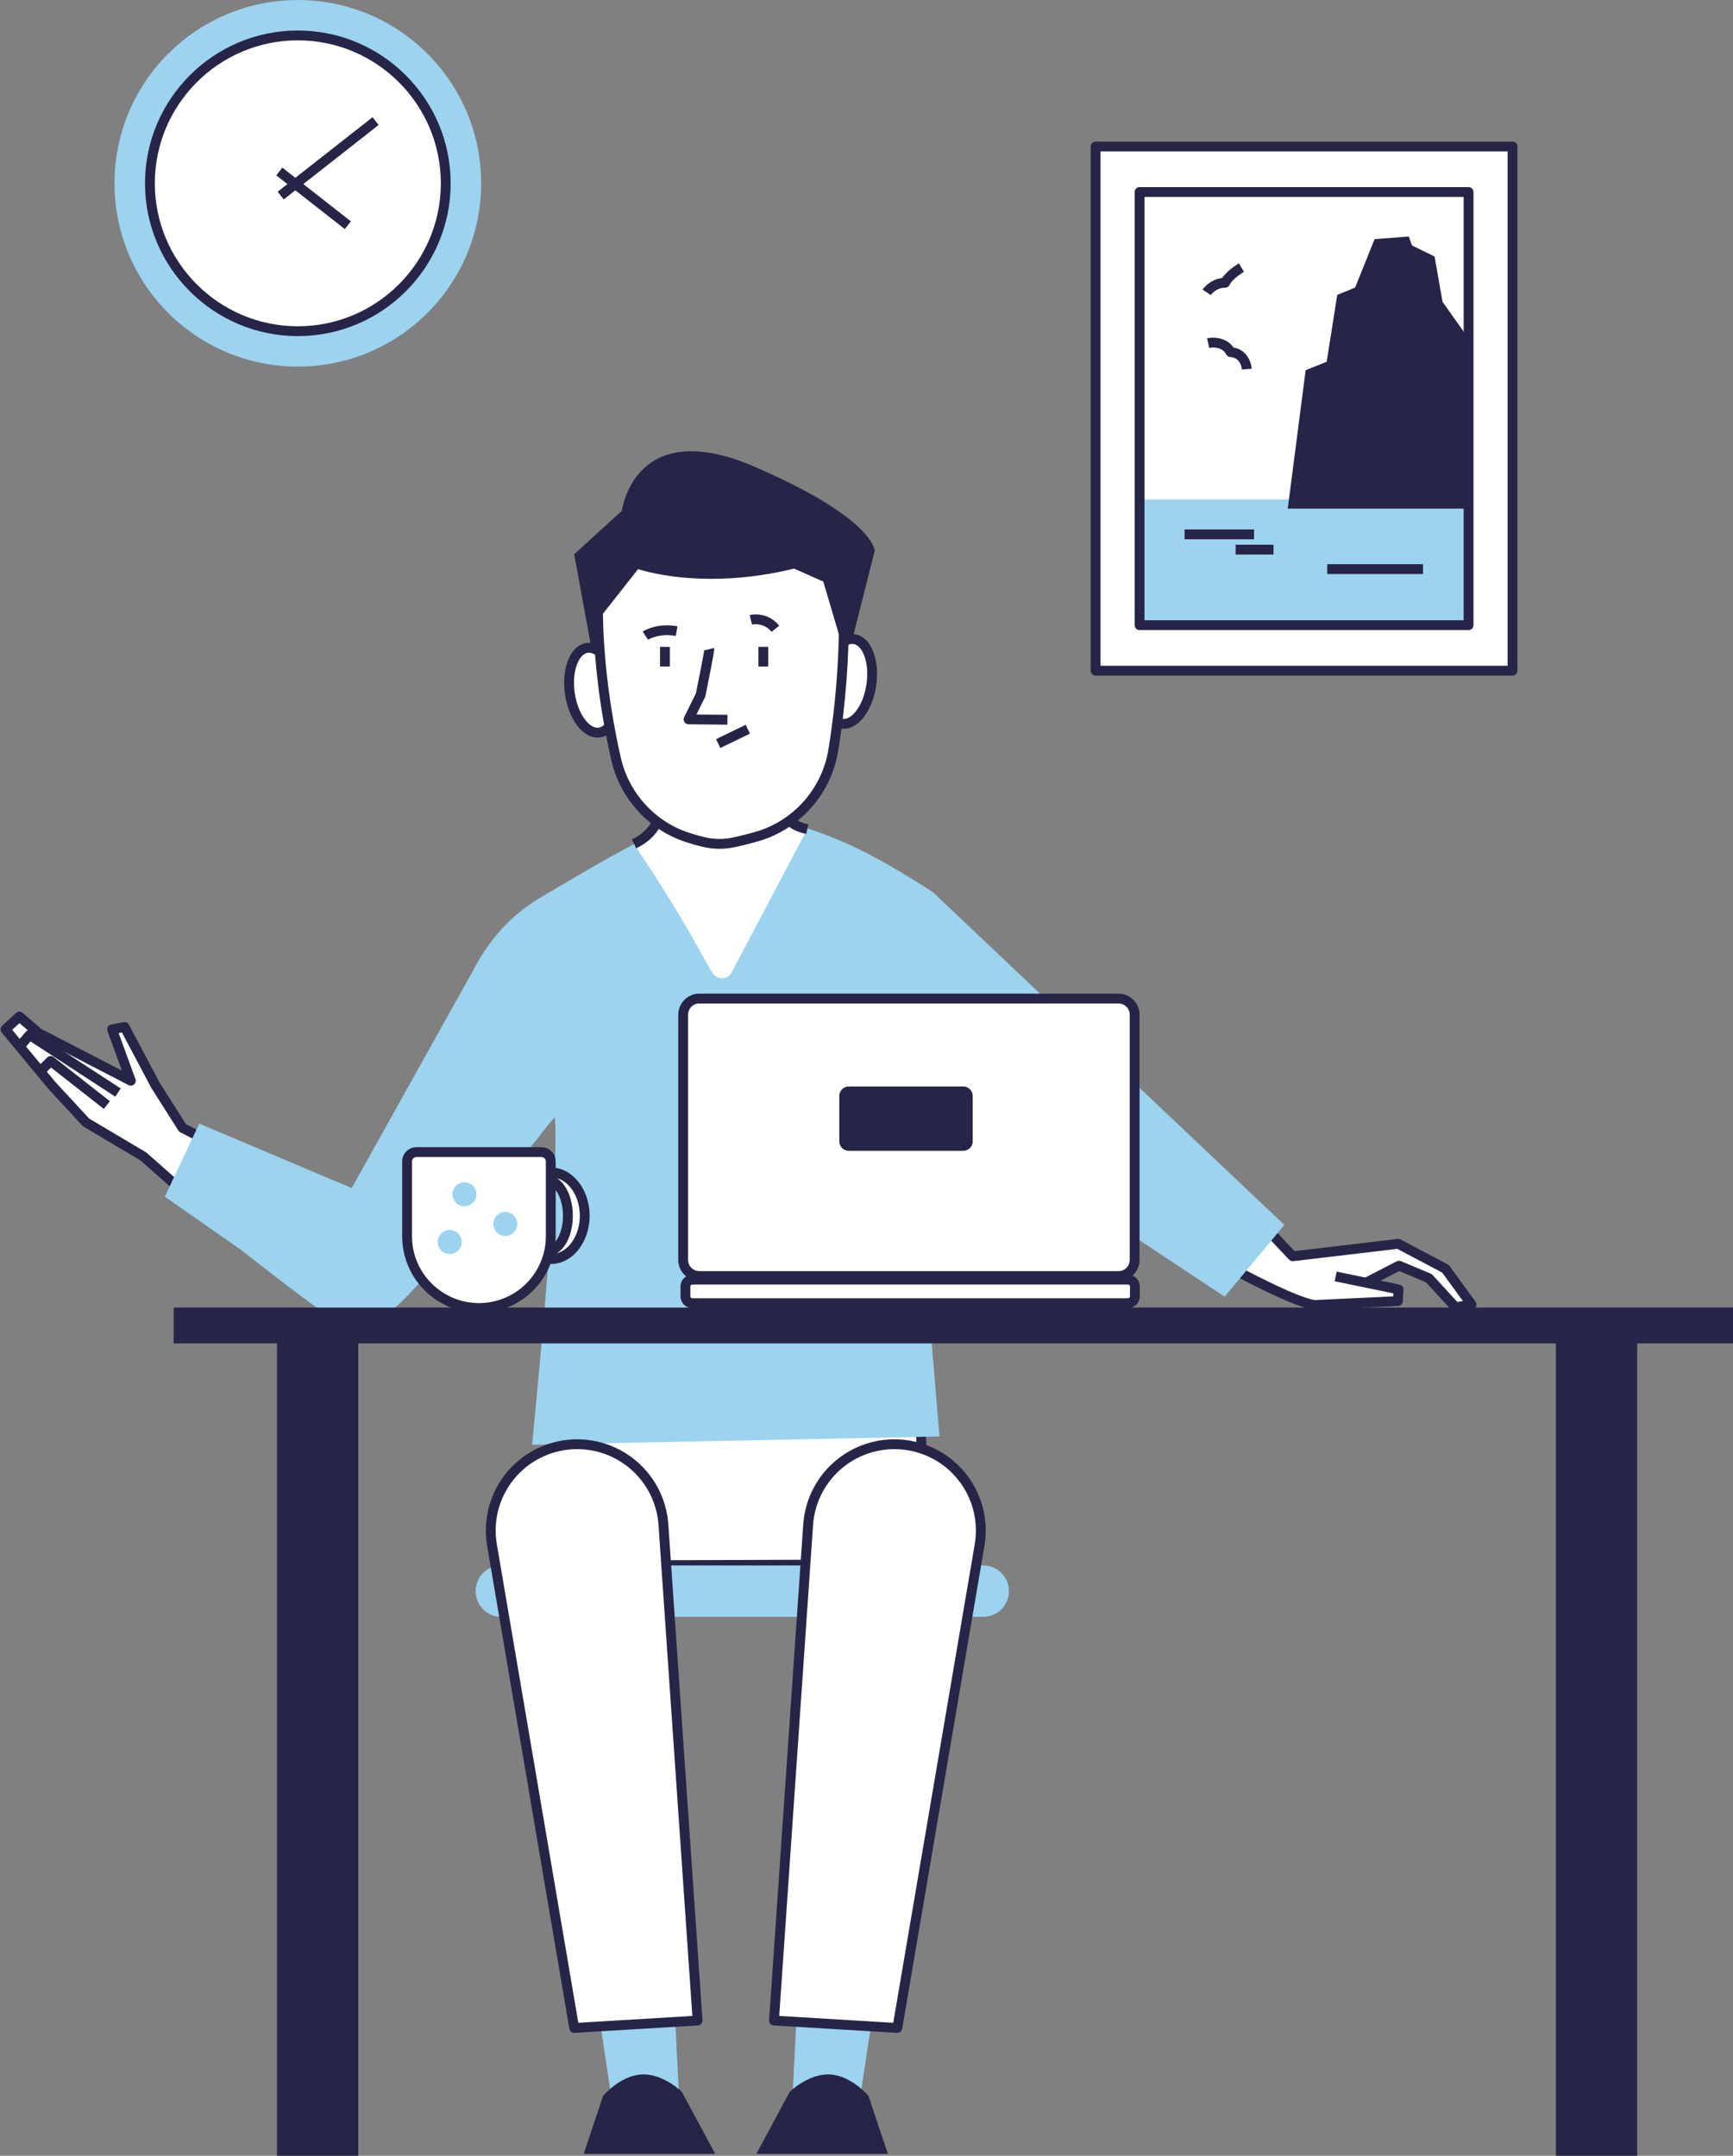 <?xml version="1.0" encoding="UTF-8" standalone="no"?><svg xmlns="http://www.w3.org/2000/svg" xmlns:xlink="http://www.w3.org/1999/xlink" fill="#000000" height="3252.9" preserveAspectRatio="xMidYMid meet" version="1" viewBox="692.4 373.5 2614.3 3252.9" width="2614.3" zoomAndPan="magnify"><rect x="692.4" y="373.5" width="2614.3" height="3252.9" fill="#808080" stroke="none"/><g><g id="change1_3"><path d="M2580.015,2203.145l62.506,65.998l159.232-18.856l71.236,37.713l39.284,53.95 l-24.094,4.19l-40.332-43.998l-45.046-18.857l-68.093,35.094c0,0-21.476,23.571-53.95,24.618 c-32.475,1.048-168.835-76.997-168.835-76.997L2580.015,2203.145z" fill="#ffffff"/></g><g id="change2_3"><path d="M2888.178,2353.56c-2.061,0-4.052-0.859-5.47-2.406l-39.229-42.798l-40.354-16.891 l-63.924,32.945c-4.852,4.896-26.631,24.984-58.205,26.003c-0.254,0.009-0.515,0.013-0.778,0.013 c-34.712,0-157.945-69.953-171.981-77.986c-2.052-1.175-3.422-3.257-3.687-5.606 c-0.267-2.349,0.603-4.684,2.339-6.287l68.094-62.854c2.986-2.755,7.627-2.597,10.42,0.349 l59.944,63.293l155.533-18.417c1.487-0.184,3.01,0.103,4.345,0.81l71.236,37.712 c0.997,0.527,1.861,1.277,2.526,2.19l39.284,53.951c1.509,2.073,1.842,4.777,0.88,7.152 c-0.962,2.375-3.081,4.087-5.607,4.526l-24.094,4.19 C2889.025,2353.524,2888.599,2353.56,2888.178,2353.56z M2802.8,2275.865 c0.973,0,1.947,0.191,2.865,0.575l45.047,18.855c0.99,0.414,1.88,1.039,2.604,1.83l37.589,41.008 l8.352-1.452l-31.258-42.928l-67.673-35.826l-156.933,18.584c-2.323,0.28-4.649-0.562-6.26-2.265 l-57.469-60.679l-55.244,50.995c53.96,30.389,133.667,71.027,155.567,71.027 c0.183,0,0.356-0.001,0.531-0.007c28.791-0.929,48.522-22.002,48.718-22.215 c0.59-0.641,1.3-1.186,2.073-1.584l68.092-35.093 C2800.464,2276.142,2801.632,2275.865,2802.8,2275.865z" fill="#272547"/></g><g id="change1_4"><path d="M2696.995 2297.427L2802.189 2319.165 2801.142 2336.711 2672.289 2342.735z" fill="#ffffff"/></g><g id="change2_4"><path d="M2672.287,2350.156c-2.549,0-4.93-1.312-6.29-3.486 c-1.422-2.274-1.506-5.138-0.222-7.491l1.435-2.631l4.915,2.678l-0.183-3.903l122.19-5.713 l0.268-4.48l-88.601-18.307l3.003-14.533l94.889,19.607c3.61,0.746,6.126,4.029,5.906,7.709 l-1.048,17.548c-0.226,3.787-3.271,6.793-7.061,6.969l-128.854,6.023 C2672.519,2350.153,2672.403,2350.156,2672.287,2350.156z" fill="#272547"/></g><g id="change2_5"><path d="M1592.844,1397.031l-34.221-187.168l71.934-65.648c0,0,18.158-145.265,200.437-66.347 c182.279,78.918,180.882,127.107,180.882,127.107l-48.189,190.66L1592.844,1397.031z" fill="#272547"/></g><g id="change1_5"><path d="M1527.196 2448.802L1518.815 2735.84 2090.794 2733.745 2078.223 2463.469z" fill="#ffffff"/></g><g id="change2_6"><path d="M1518.816,2743.261c-2,0-3.916-0.809-5.313-2.24 c-1.404-1.441-2.162-3.385-2.104-5.397l8.38-287.038c0.119-4.09,3.565-7.417,7.615-7.2 l551.027,14.667c3.887,0.104,7.035,3.188,7.215,7.073l12.571,270.275 c0.094,2.02-0.641,3.991-2.035,5.458c-1.394,1.467-3.326,2.299-5.349,2.307l-571.978,2.096 C1518.834,2743.261,1518.824,2743.261,1518.816,2743.261z M1534.397,2456.417l-7.941,271.974 l556.565-2.038l-11.89-255.649L1534.397,2456.417z" fill="#272547"/></g><g id="change1_6"><path d="M1936.258,1396.627c-5.126,35.28,6.526,66.172,26.029,69.003 c19.496,2.83,39.451-23.477,44.569-58.758c5.126-35.28-6.526-66.172-26.029-69.003 C1961.332,1335.038,1941.376,1361.346,1936.258,1396.627L1936.258,1396.627z" fill="#ffffff"/></g><g id="change2_7"><path d="M1965.246,1473.264c-1.342,0-2.684-0.097-4.026-0.291 c-12.225-1.774-22.215-11.384-28.126-27.057c-5.352-14.187-6.836-32.071-4.18-50.356v0.001 c2.654-18.284,9.161-35.008,18.325-47.09c10.123-13.347,22.422-19.713,34.655-17.947 c12.225,1.774,22.215,11.384,28.126,27.057c5.352,14.187,6.836,32.071,4.18,50.356 c-2.654,18.284-9.161,35.008-18.325,47.089C1986.863,1466.907,1976.119,1473.264,1965.246,1473.264z M1978.002,1345.086c-6.109,0-12.909,4.407-18.938,12.355c-7.673,10.115-13.164,24.409-15.463,40.251 c0,0.001,0,0.001,0,0.001c-2.302,15.842-1.103,31.108,3.378,42.984 c3.862,10.241,9.831,16.658,16.373,17.607c6.529,0.954,14.084-3.507,20.699-12.228 c7.672-10.116,13.164-24.41,15.462-40.253c2.302-15.844,1.103-31.109-3.378-42.986 c-3.862-10.241-9.83-16.658-16.373-17.607C1979.183,1345.128,1978.594,1345.086,1978.002,1345.086z" fill="#272547"/></g><g id="change1_7"><path d="M1622.693,1409.845c5.119,35.288-6.534,66.18-26.029,69.01 c-19.503,2.83-39.458-23.478-44.577-58.758c-5.126-35.281,6.534-66.172,26.029-69.003 C1597.612,1348.264,1617.567,1374.572,1622.693,1409.845L1622.693,1409.845z" fill="#ffffff"/></g><g id="change2_8"><path d="M1593.705,1486.49c-10.877,0-21.62-6.355-30.635-18.238 c-9.165-12.081-15.673-28.805-18.326-47.09c-2.656-18.281-1.171-36.166,4.183-50.354 c5.913-15.674,15.902-25.283,28.125-27.057c23.902-3.454,47.183,25.092,52.986,65.027v0.001 c5.794,39.941-8.397,73.949-32.306,77.42C1596.389,1486.393,1595.045,1486.49,1593.705,1486.49z M1580.879,1358.316c-0.574,0-1.139,0.041-1.696,0.122c-6.541,0.949-12.509,7.367-16.371,17.608 c-4.483,11.878-5.683,27.144-3.381,42.984c2.299,15.844,7.79,30.138,15.463,40.253 c6.614,8.72,14.149,13.171,20.706,12.229c13.22-1.919,24.584-27.28,19.751-60.602 C1610.712,1379.002,1593.906,1358.316,1580.879,1358.316z" fill="#272547"/></g><g id="change1_8"><path d="M1074.117 2129.989L967.787 2075.514 926.932 2011.088 880.314 1923.091 861.458 1926.758 889.742 2004.279 750.502 1932.243 721.606 1907.378 700.654 1926.758 770.842 2011.612 822.173 2067.134 908.599 2118.465 1015.452 2212.748z" fill="#ffffff"/></g><g id="change2_9"><path d="M1015.452,2220.169c-1.799,0-3.546-0.654-4.91-1.856l-106.33-93.823l-85.828-50.976 c-0.615-0.365-1.172-0.817-1.659-1.342l-51.33-55.522c-0.093-0.1-0.183-0.203-0.27-0.309 l-70.189-84.853c-2.51-3.035-2.213-7.501,0.678-10.177l20.952-19.381 c2.771-2.564,7.019-2.636,9.88-0.177l28.237,24.3l121.565,62.891l-21.761-59.641 c-0.743-2.041-0.558-4.304,0.512-6.194c1.068-1.891,2.912-3.219,5.044-3.633l18.857-3.667 c3.206-0.622,6.444,0.923,7.973,3.81l46.482,87.741l39.616,62.473l104.53,53.551 c1.916,0.981,3.312,2.747,3.825,4.838c0.512,2.091,0.091,4.302-1.154,6.058l-58.664,82.76 c-1.217,1.718-3.107,2.836-5.199,3.08C1016.022,2220.153,1015.737,2220.169,1015.452,2220.169z M826.89,2061.305l85.499,50.78c0.397,0.236,0.772,0.509,1.12,0.816l100.663,88.821l48.937-69.036 l-98.705-50.567c-1.18-0.604-2.175-1.511-2.884-2.63l-40.855-64.427 c-0.103-0.162-0.2-0.33-0.29-0.5l-44.042-83.137l-4.923,0.958l25.305,69.353 c1.048,2.873,0.226,6.094-2.07,8.115c-2.296,2.022-5.594,2.425-8.312,1.019l-139.241-72.036 c-0.512-0.265-0.993-0.588-1.43-0.965l-23.877-20.548l-10.938,10.117l65.583,79.286L826.89,2061.305z" fill="#272547"/></g><g id="change2_10"><path d="M866.31,2028.304L738.379,1944.914l-10.083,11.804l-11.284-9.638l14.316-16.761 c2.423-2.835,6.571-3.433,9.694-1.397l133.393,86.95L866.31,2028.304z" fill="#272547"/></g><g id="change2_11"><path d="M849.023,2046.783l-79.679-62.463l-10.017,10.016l-10.493-10.493l14.667-14.667 c2.652-2.657,6.873-2.909,9.825-0.593l84.855,66.521L849.023,2046.783z" fill="#272547"/></g><g id="change3_4"><path d="M2539.857,2330.077l-473.891-313.912l43.685,524.826l-614.581,12.571 c0,0,36.074-363.87,35.284-466.835c-0.068-9.951-0.354-19.27-0.896-27.731 c-16.492,16.5-198.585,261.514-255.785,299.519c-18.126,12.036-39.255,15.883-59.278,11.584 c-4.983-1.069-9.891-2.65-14.678-4.727c-4.78-2.07-9.424-4.644-13.873-7.746 c-33.926-23.545-82.017-60.459-129.357-97.81l-115.461-80.625l4.11-8.717l41.844-88.695l6.037-12.819 l229.944,97.253l182.266-326.768c25.442-49.003,58.224-85.6,103.252-112.089 c95.469-56.146,186.082-111.201,249.703-124.02c146.97-6.662,257.073,62.748,340.972,115.868 l530.795,502.622L2539.857,2330.077z" fill="#9cd3ef"/></g><g id="change1_9"><path d="M1910.219,1624.647l-114.091,216.094c-5.984,11.344-22.002,11.938-28.807,1.069 c-17.004-27.196-40.565-78.879-118.849-194.844c22.047-10.087,34.415-26.782,40.677-45.886 c17.433-53.143-12.375-124.946-12.375-124.946s0,0,164.351-4.118 c9.311-0.233,19.165-0.489,29.567-0.745c-0.12,0.926-0.233,1.837-0.339,2.755 c-8.19,65.593-7.098,102.77,3.131,124.163C1880.922,1613.724,1893.177,1620.936,1910.219,1624.647 L1910.219,1624.647z" fill="#ffffff"/></g><g id="change2_12"><path d="M1651.984,1653.516l-6.241-13.464c17.855-8.275,30.087-22.167,36.355-41.286 c16.355-49.854-11.891-119.097-12.18-119.791c-0.935-2.26-0.699-4.836,0.635-6.886 c1.333-2.051,3.59-3.313,6.035-3.374l193.922-4.864c2.198-0.015,4.246,0.842,5.697,2.452 c1.449,1.609,2.123,3.773,1.844,5.922c-0.115,0.89-0.223,1.767-0.326,2.649 c-7.875,63.076-7.116,100.098,2.454,120.111c5.816,12.148,15.271,18.851,31.618,22.409l-3.156,14.502 c-21.035-4.58-33.941-13.989-41.848-30.505c-10.694-22.364-12.078-59.167-4.51-122.488 l-174.919,4.387c7.67,22.128,23.174,76.398,8.838,120.1 C1688.599,1626.577,1673.722,1643.441,1651.984,1653.516z" fill="#272547"/></g><g id="change2_13"><path d="M1988.344,2103.06c-0.316,0-0.632-0.083-0.918-0.264 c-0.805-0.512-1.054-1.573-0.542-2.386c8.423-13.376,3.997-26.503,3.952-26.639 c-0.309-0.896,0.166-1.882,1.069-2.198c0.903-0.316,1.882,0.158,2.198,1.062 c0.211,0.602,5.006,14.851-4.291,29.62C1989.481,2102.773,1988.917,2103.06,1988.344,2103.06 L1988.344,2103.06z" fill="#272547"/></g><g id="change1_10"><path d="M1596.447,1239.634c0,0-12.646,111.443,25.222,278.72 c12.535,55.37,52.861,100.541,106.757,118.379c10.271,3.399,19.073,5.791,26.342,7.474 c14.581,3.376,29.698,3.465,44.338,0.353c9.503-2.02,21.892-4.956,35.742-8.987 c59.929-17.443,104.374-68.009,114.523-129.594c24.945-151.357,13.729-274.726,13.729-274.726 l-189.612-64.95L1596.447,1239.634z" fill="#ffffff"/></g><g id="change2_14"><path d="M1777.663,1654.257c-8.238,0-16.447-0.939-24.57-2.82 c-8.516-1.971-17.6-4.548-26.999-7.658c-55.77-18.46-98.556-65.892-111.663-123.785 c-37.709-166.577-25.486-280.069-25.357-281.196c0.304-2.681,2.039-4.987,4.533-6.019l177.041-73.331 c1.67-0.693,3.536-0.749,5.244-0.165l189.612,64.95c2.768,0.948,4.72,3.435,4.986,6.348 c0.113,1.244,11.015,126.056-13.797,276.607c-10.584,64.222-57.598,117.414-119.771,135.512 c-11.926,3.471-24.131,6.539-36.273,9.12C1792.998,1653.445,1785.318,1654.257,1777.663,1654.257z M1603.431,1244.773c-1.764,21.971-7.542,126.098,25.476,271.943 c11.964,52.85,50.992,96.139,101.852,112.972c8.967,2.968,17.607,5.42,25.683,7.29 c13.542,3.136,27.38,3.244,41.122,0.325c11.787-2.506,23.634-5.486,35.21-8.854 c56.721-16.51,99.614-65.056,109.275-123.677c21.774-132.116,15.715-244.034,14.026-268.083 l-182.339-62.459L1603.431,1244.773z" fill="#272547"/></g><g id="change2_15"><path d="M3306.767 2400.614L954.355 2400.614 954.355 2346.5 3306.767 2346.5 3306.767 2400.614z" fill="#272547"/></g><g id="change1_11"><path d="M2379.749,2298.958h-632.474c-13.414,0-24.291-10.877-24.291-24.298v-370.11 c0-13.414,10.877-24.291,24.291-24.291h632.474c13.421,0,24.298,10.877,24.298,24.291v370.11 C2404.047,2288.081,2393.17,2298.958,2379.749,2298.958L2379.749,2298.958z" fill="#ffffff"/></g><g id="change2_16"><path d="M2379.749,2306.378h-632.475c-17.486,0-31.71-14.229-31.71-31.719v-370.11 c0-17.486,14.225-31.71,31.71-31.71h632.475c17.49,0,31.719,14.225,31.719,31.71v370.11 C2411.468,2292.149,2397.239,2306.378,2379.749,2306.378z M1747.275,1887.68 c-9.302,0-16.87,7.568-16.87,16.87v370.11c0,9.307,7.568,16.878,16.87,16.878h632.475 c9.307,0,16.878-7.571,16.878-16.878v-370.11c0-9.302-7.571-16.87-16.878-16.87H1747.275z" fill="#272547"/></g><g id="change1_12"><path d="M2394.028,2339.884h-657.216c-5.75,0-10.41-4.667-10.41-10.41v-14.701 c0-5.751,4.66-10.41,10.41-10.41h657.216c5.751,0,10.41,4.659,10.41,10.41v14.701 C2404.438,2335.217,2399.779,2339.884,2394.028,2339.884L2394.028,2339.884z" fill="#ffffff"/></g><g id="change2_17"><path d="M2394.029,2347.303h-657.217c-9.832,0-17.831-7.999-17.831-17.831v-14.7 c0-9.832,7.999-17.831,17.831-17.831h657.217c9.831,0,17.829,7.999,17.829,17.831v14.7 C2411.858,2339.305,2403.86,2347.303,2394.029,2347.303z M1736.812,2311.783 c-1.649,0-2.99,1.341-2.99,2.99v14.7c0,1.649,1.341,2.99,2.99,2.99h657.217 c1.648,0,2.989-1.341,2.989-2.99v-14.7c0-1.649-1.341-2.99-2.989-2.99H1736.812z" fill="#272547"/></g><g id="change2_18"><path d="M2145.5,2110h-172.684c-7.896,0-14.287-6.398-14.287-14.287v-68.506 c0-7.896,6.391-14.287,14.287-14.287h172.684c7.889,0,14.287,6.391,14.287,14.287v68.506 C2159.786,2103.601,2153.388,2110,2145.5,2110L2145.5,2110z" fill="#272547"/></g><g id="change4_1"><path d="M1632.87,1457.327c0.023,0.015,0.03,0.03,0.03,0.06 c-0.008-0.008-0.008-0.015-0.015-0.015c-0.068-0.075-0.12-0.113-0.136-0.143 c0.023,0,0.038,0.008,0.06,0.03C1632.833,1457.274,1632.847,1457.289,1632.87,1457.327 L1632.87,1457.327z" fill="#d98f33"/></g><g><g id="change1_1"><path d="M1574.471,2207.983c0,28.167-13.873,52.164-33.323,61.347 c-5.472,2.582-11.389,3.997-17.561,3.997c-5.819,0-11.411-1.257-16.613-3.568 c0.474-3.681,0.813-7.422,1.016-11.201c3.177,1.904,6.601,2.943,10.154,2.943 c17.102,0,30.96-23.959,30.96-53.519c0-6.361-0.64-12.465-1.822-18.133 c-4.298-20.632-15.725-35.378-29.138-35.378c-3.478,0-6.82,0.986-9.944,2.815v-11.6 c4.855-1.98,10.026-3.041,15.386-3.041C1551.693,2142.646,1574.471,2171.897,1574.471,2207.983 L1574.471,2207.983z" fill="#ffffff"/></g><g id="change2_1"><path d="M1523.585,2280.748c-6.741,0-13.344-1.416-19.625-4.207 c-2.999-1.332-4.765-4.475-4.346-7.729c0.448-3.481,0.772-7.064,0.965-10.651 c0.141-2.597,1.63-4.932,3.928-6.154c2.294-1.22,5.067-1.149,7.297,0.188 c2.09,1.252,4.223,1.887,6.339,1.887c11.133,0,23.539-18.932,23.539-46.099 c0-5.729-0.559-11.321-1.664-16.619c-3.616-17.354-12.612-29.473-21.876-29.473 c-2.071,0-4.155,0.606-6.196,1.8c-2.294,1.342-5.133,1.354-7.439,0.033 c-2.306-1.323-3.729-3.778-3.729-6.438v-11.6c0-3.016,1.826-5.732,4.619-6.871 c5.842-2.383,11.961-3.59,18.187-3.59c32.15,0,58.307,32.639,58.307,72.757 c0,30.096-15.1,57.445-37.576,68.057C1537.697,2279.164,1530.722,2280.748,1523.585,2280.748z M1532.626,2151.326c10.248,6.383,18.283,19.544,21.921,37.011c1.312,6.293,1.977,12.903,1.977,19.647 c0,26.081-9.82,47.85-24.039,56.695c1.861-0.522,3.696-1.208,5.497-2.058 c17.387-8.209,29.07-30.167,29.07-54.637C1567.051,2180.178,1552.268,2156.885,1532.626,2151.326z" fill="#272547"/></g><g id="change1_2"><path d="M1523.27,2126.078c0-7.798-6.331-14.128-14.129-14.128h-188.499 c-7.806,0-14.129,6.33-14.129,14.128v112.744c0,7.52,0.768,14.851,2.221,21.942 c10.147,49.334,53.82,86.436,106.158,86.436c23.274,0,44.832-7.339,62.499-19.827 c23.523-16.628,40.128-42.402,44.644-72.142c0.474-3.139,0.813-6.315,1.016-9.529 c0.143-2.273,0.218-4.569,0.218-6.88V2126.078L1523.27,2126.078z" fill="#ffffff"/></g><g id="change2_2"><path d="M1414.891,2354.621c-54.716,0-102.418-38.844-113.426-92.362 c-1.575-7.688-2.372-15.573-2.372-23.437v-112.745c0-11.881,9.667-21.548,21.549-21.548h188.499 c11.881,0,21.548,9.667,21.548,21.548v112.745c0,2.41-0.078,4.881-0.232,7.342 c-0.216,3.42-0.581,6.844-1.087,10.178c-4.688,30.881-22.074,58.979-47.698,77.091 C1462.063,2347.295,1438.97,2354.621,1414.891,2354.621z M1320.643,2119.371 c-3.699,0-6.709,3.009-6.709,6.707v112.745c0,6.867,0.696,13.748,2.07,20.454 c9.593,46.644,51.182,80.504,98.888,80.504c20.995,0,41.125-6.386,58.217-18.465 c22.345-15.794,37.505-40.287,41.59-67.198c0.441-2.907,0.759-5.896,0.948-8.883 c0.135-2.149,0.203-4.309,0.203-6.412v-112.745c0-3.699-3.009-6.707-6.707-6.707H1320.643z" fill="#272547"/></g><g id="change3_1"><path d="M1472.799,2220.313c0,9.996-8.099,18.096-18.096,18.096 c-9.989,0-18.095-8.099-18.095-18.096c0-9.989,8.107-18.088,18.095-18.088 C1464.7,2202.225,1472.799,2210.324,1472.799,2220.313L1472.799,2220.313z" fill="#9cd3ef"/></g><g id="change3_2"><path d="M1388.915,2247.667c0,9.996-8.107,18.096-18.096,18.096 c-9.996,0-18.096-8.099-18.096-18.096c0-9.989,8.1-18.088,18.096-18.088 C1380.808,2229.579,1388.915,2237.678,1388.915,2247.667L1388.915,2247.667z" fill="#9cd3ef"/></g><g id="change3_3"><path d="M1411.158,2175.578c0,9.989-8.107,18.088-18.096,18.088 c-9.989,0-18.095-8.099-18.095-18.088c0-9.996,8.107-18.095,18.095-18.095 C1403.051,2157.483,1411.158,2165.582,1411.158,2175.578L1411.158,2175.578z" fill="#9cd3ef"/></g></g><g id="change2_19"><path d="M1110.258 2366.216H1232.825V3626.456H1110.258z" fill="#272547"/></g><g id="change2_20"><path d="M3039.553 2366.216H3162.12V3626.456H3039.553z" fill="#272547"/></g><g id="change3_5"><path d="M2175.648,2813.186h-727.021c-21.407,0-38.761-17.354-38.761-38.761l0,0 c0-21.407,17.354-38.761,38.761-38.761h727.021c21.407,0,38.761,17.354,38.761,38.761l0,0 C2214.409,2795.833,2197.055,2813.186,2175.648,2813.186z" fill="#9cd3ef"/></g><g id="change3_6"><path d="M1578.527,3295.248c0,3.143,39.808,267.133,39.808,267.133l99.52-3.143l-13.619-274.466 L1578.527,3295.248z" fill="#9cd3ef"/></g><g id="change1_13"><path d="M1535.41,2555.71h0c77.866-16.945,152.58,39.313,157.814,118.829l51.519,747.815 l-186.12,11.174l-124.015-728.55C1422.914,2636.279,1467.315,2570.529,1535.41,2555.71z" fill="#ffffff"/></g><g id="change2_21"><path d="M1558.619,3440.949c-3.593,0-6.7-2.591-7.31-6.174l-124.016-728.55 c-12.387-72.772,34.411-142.071,106.539-157.764c39.226-8.539,80.117,0.417,112.187,24.562 c32.068,24.148,51.973,60.969,54.609,101.027l51.518,747.793c0.136,1.974-0.523,3.922-1.829,5.409 c-1.307,1.487-3.154,2.388-5.129,2.507l-186.119,11.174 C1558.917,3440.947,1558.767,3440.949,1558.619,3440.949z M1536.988,2562.961 c-64.36,14.006-106.118,75.841-95.066,140.772l122.9,721.99l172.003-10.328l-51.005-740.347 c-2.354-35.766-20.115-68.624-48.729-90.169C1608.474,2563.334,1571.984,2555.34,1536.988,2562.961 L1536.988,2562.961z" fill="#272547"/></g><g id="change2_22"><path d="M1572.94,3623.49h198.342l-50.284-93.584c0,0-28.808-28.285-61.283-26.189 s-57.617,32.475-57.617,32.475L1572.94,3623.49z" fill="#272547"/></g><g id="change3_7"><path d="M2026.193,3295.248c0,3.143-39.808,267.133-39.808,267.133l-99.52-3.143l13.619-274.466 L2026.193,3295.248z" fill="#9cd3ef"/></g><g id="change1_14"><path d="M2069.311,2555.71h-0c-77.866-16.945-152.58,39.313-157.814,118.829 l-51.519,747.815l186.12,11.174l124.015-728.55C2181.807,2636.279,2137.406,2570.529,2069.311,2555.71z" fill="#ffffff"/></g><g id="change2_23"><path d="M2046.104,3440.949c-0.151,0-0.3-0.003-0.451-0.015l-186.121-11.174 c-1.975-0.119-3.822-1.021-5.129-2.507c-1.306-1.487-1.965-3.435-1.829-5.409l51.519-747.817 c2.635-40.035,22.539-76.856,54.608-101.004c32.071-24.148,72.965-33.099,112.187-24.562l-1.578,7.249 l1.58-7.249c72.127,15.693,118.925,84.992,106.537,157.764l-124.014,728.55 C2052.802,3438.358,2049.695,3440.949,2046.104,3440.949z M1867.895,3415.396l172.005,10.328 l122.898-721.99c11.052-64.931-30.705-126.767-95.065-140.772l0,0 c-34.995-7.606-71.488,0.377-100.104,21.919c-28.615,21.548-46.376,54.404-48.728,90.146 L1867.895,3415.396z" fill="#272547"/></g><g id="change2_24"><path d="M2031.781,3623.49h-198.342l50.284-93.584c0,0,28.808-28.285,61.283-26.189 s57.617,32.475,57.617,32.475L2031.781,3623.49z" fill="#272547"/></g><g id="change2_25"><path d="M1587.955,1317.415l67.045-85.203c0,0,94.981,33.523,235.357-0.698 c43.998,19.555,43.998,19.555,43.998,19.555l29.332,99.171l26.539-131.297l-224.881-95.679 l-187.866,98.473L1587.955,1317.415z" fill="#272547"/></g><g id="change2_26"><path d="M1688.087 1349.541H1702.928V1379.222H1688.087z" fill="#272547"/></g><g id="change2_27"><path d="M1836.494 1349.541H1851.335V1379.222H1836.494z" fill="#272547"/></g><g id="change2_28"><path d="M1670.036,1338.831l-8.112-12.428c0.851-0.558,21.164-13.616,52.544-7.907 l-2.655,14.6C1686.565,1328.507,1670.7,1338.409,1670.036,1338.831z" fill="#272547"/></g><g id="change2_29"><path d="M1856.268,1326.926c-11.942-14.997-29.321-11.065-29.492-11.022l-3.438-14.438 c1.085-0.262,26.787-6.073,44.538,16.216L1856.268,1326.926z" fill="#272547"/></g><g id="change2_30"><path d="M1789.723,1466.957l-58.664-0.523c-2.552-0.023-4.913-1.357-6.252-3.529 c-1.338-2.174-1.465-4.883-0.336-7.172l17.732-35.977c6.033-29.728,12.51-62.975,12.776-66.765 c-0.006,0.083-0.049,0.839,0.2,1.839l14.4-3.594c0.499,1.999,0.929,3.725-13.022,72.415 c-0.128,0.625-0.335,1.232-0.617,1.804l-12.935,26.244l46.853,0.417L1789.723,1466.957z" fill="#272547"/></g><g id="change2_31"><path d="M1773.338 1477.258H1823.003V1492.099H1773.338z" fill="#272547" transform="rotate(-25.845 1798.16 1484.676)"/></g><g id="change1_15"><path d="M2345.167 594.584H2974.094V1385.508H2345.167z" fill="#ffffff"/></g><g id="change2_32"><path d="M2974.094,1392.928h-628.927c-4.099,0-7.42-3.322-7.42-7.42V594.584 c0-4.099,3.322-7.42,7.42-7.42h628.927c4.099,0,7.42,3.322,7.42,7.42v790.924 C2981.515,1389.606,2978.193,1392.928,2974.094,1392.928z M2352.588,1378.088h614.086V602.004h-614.086 V1378.088z" fill="#272547"/></g><g id="change1_16"><path d="M2411.481 663.26H2907.797V1316.814H2411.481z" fill="#ffffff"/></g><g id="change3_8"><path d="M2411.481 1127.042H2907.797V1316.814H2411.481z" fill="#9cd3ef"/></g><g id="change2_33"><path d="M2907.797,1324.235h-496.315c-4.099,0-7.42-3.322-7.42-7.42V663.26 c0-4.099,3.322-7.42,7.42-7.42h496.315c4.099,0,7.42,3.322,7.42,7.42v653.555 C2915.217,1320.913,2911.895,1324.235,2907.797,1324.235z M2418.902,1309.394h481.474V670.68h-481.474 V1309.394z" fill="#272547"/></g><g id="change2_34"><path d="M2635.014,1140.925l27-208.848l31.764-12.706l15.882-100.851l26.999-11.117 l29.382-73.057l51.616-3.97l4.765,13.5l34.146,16.676l11.912,68.293l36.529,51.617l2.382,260.465 C2907.39,1140.925,2635.808,1140.925,2635.014,1140.925z" fill="#272547"/></g><g id="change2_35"><path d="M2518.864,818.712l-12.316-8.278c0.445-0.668,10.417-15.297,29.471-17.358 c7.399-11.254,23.302-21.015,25.296-22.21l7.639,12.723c-6.889,4.145-18.848,13.128-21.618,19.59 c-1.17,2.728-3.852,4.497-6.82,4.497C2526.632,807.676,2519.175,818.261,2518.864,818.712z" fill="#272547"/></g><g id="change2_36"><path d="M2565.873,931.031c-0.154-1.796-1.968-17.929-17.409-18.742 c-2.601-0.138-4.94-1.628-6.164-3.929c-7.38-13.896-25.578-9.978-25.765-9.939l-3.258-14.478 c9.487-2.133,29.212-1.655,40.005,13.955c19.928,3.249,26.657,21.997,27.392,32.05L2565.873,931.031z" fill="#272547"/></g><g id="change2_37"><path d="M2479.371 1172.416H2584.192V1187.257H2479.371z" fill="#272547"/></g><g id="change2_38"><path d="M2556.397 1195.444H2613.573V1210.285H2556.397z" fill="#272547"/></g><g id="change2_39"><path d="M2694.571 1224.827H2839.097V1239.668H2694.571z" fill="#272547"/></g><g id="change3_9"><circle cx="1141.686" cy="650.106" fill="#9cd3ef" r="276.561"/></g><g id="change1_17"><circle cx="1141.686" cy="650.106" fill="#ffffff" r="223.135"/></g><g id="change2_40"><path d="M1141.686,880.661c-127.129,0-230.555-103.426-230.555-230.555 s103.426-230.556,230.555-230.556s230.555,103.427,230.555,230.556S1268.815,880.661,1141.686,880.661z M1141.686,434.391c-118.945,0-215.714,96.769-215.714,215.715c0,118.945,96.769,215.714,215.714,215.714 s215.714-96.769,215.714-215.714C1357.4,531.16,1260.63,434.391,1141.686,434.391z" fill="#272547"/></g><g id="change2_41"><path d="M1096.407 604.973H1278.452V619.814H1096.407z" fill="#272547" transform="rotate(-38.139 1187.431 612.396)"/></g><g id="change2_42"><path d="M1158.011 607.141H1172.852V738.467H1158.011z" fill="#272547" transform="rotate(-51.911 1165.424 672.8)"/></g></g></svg>